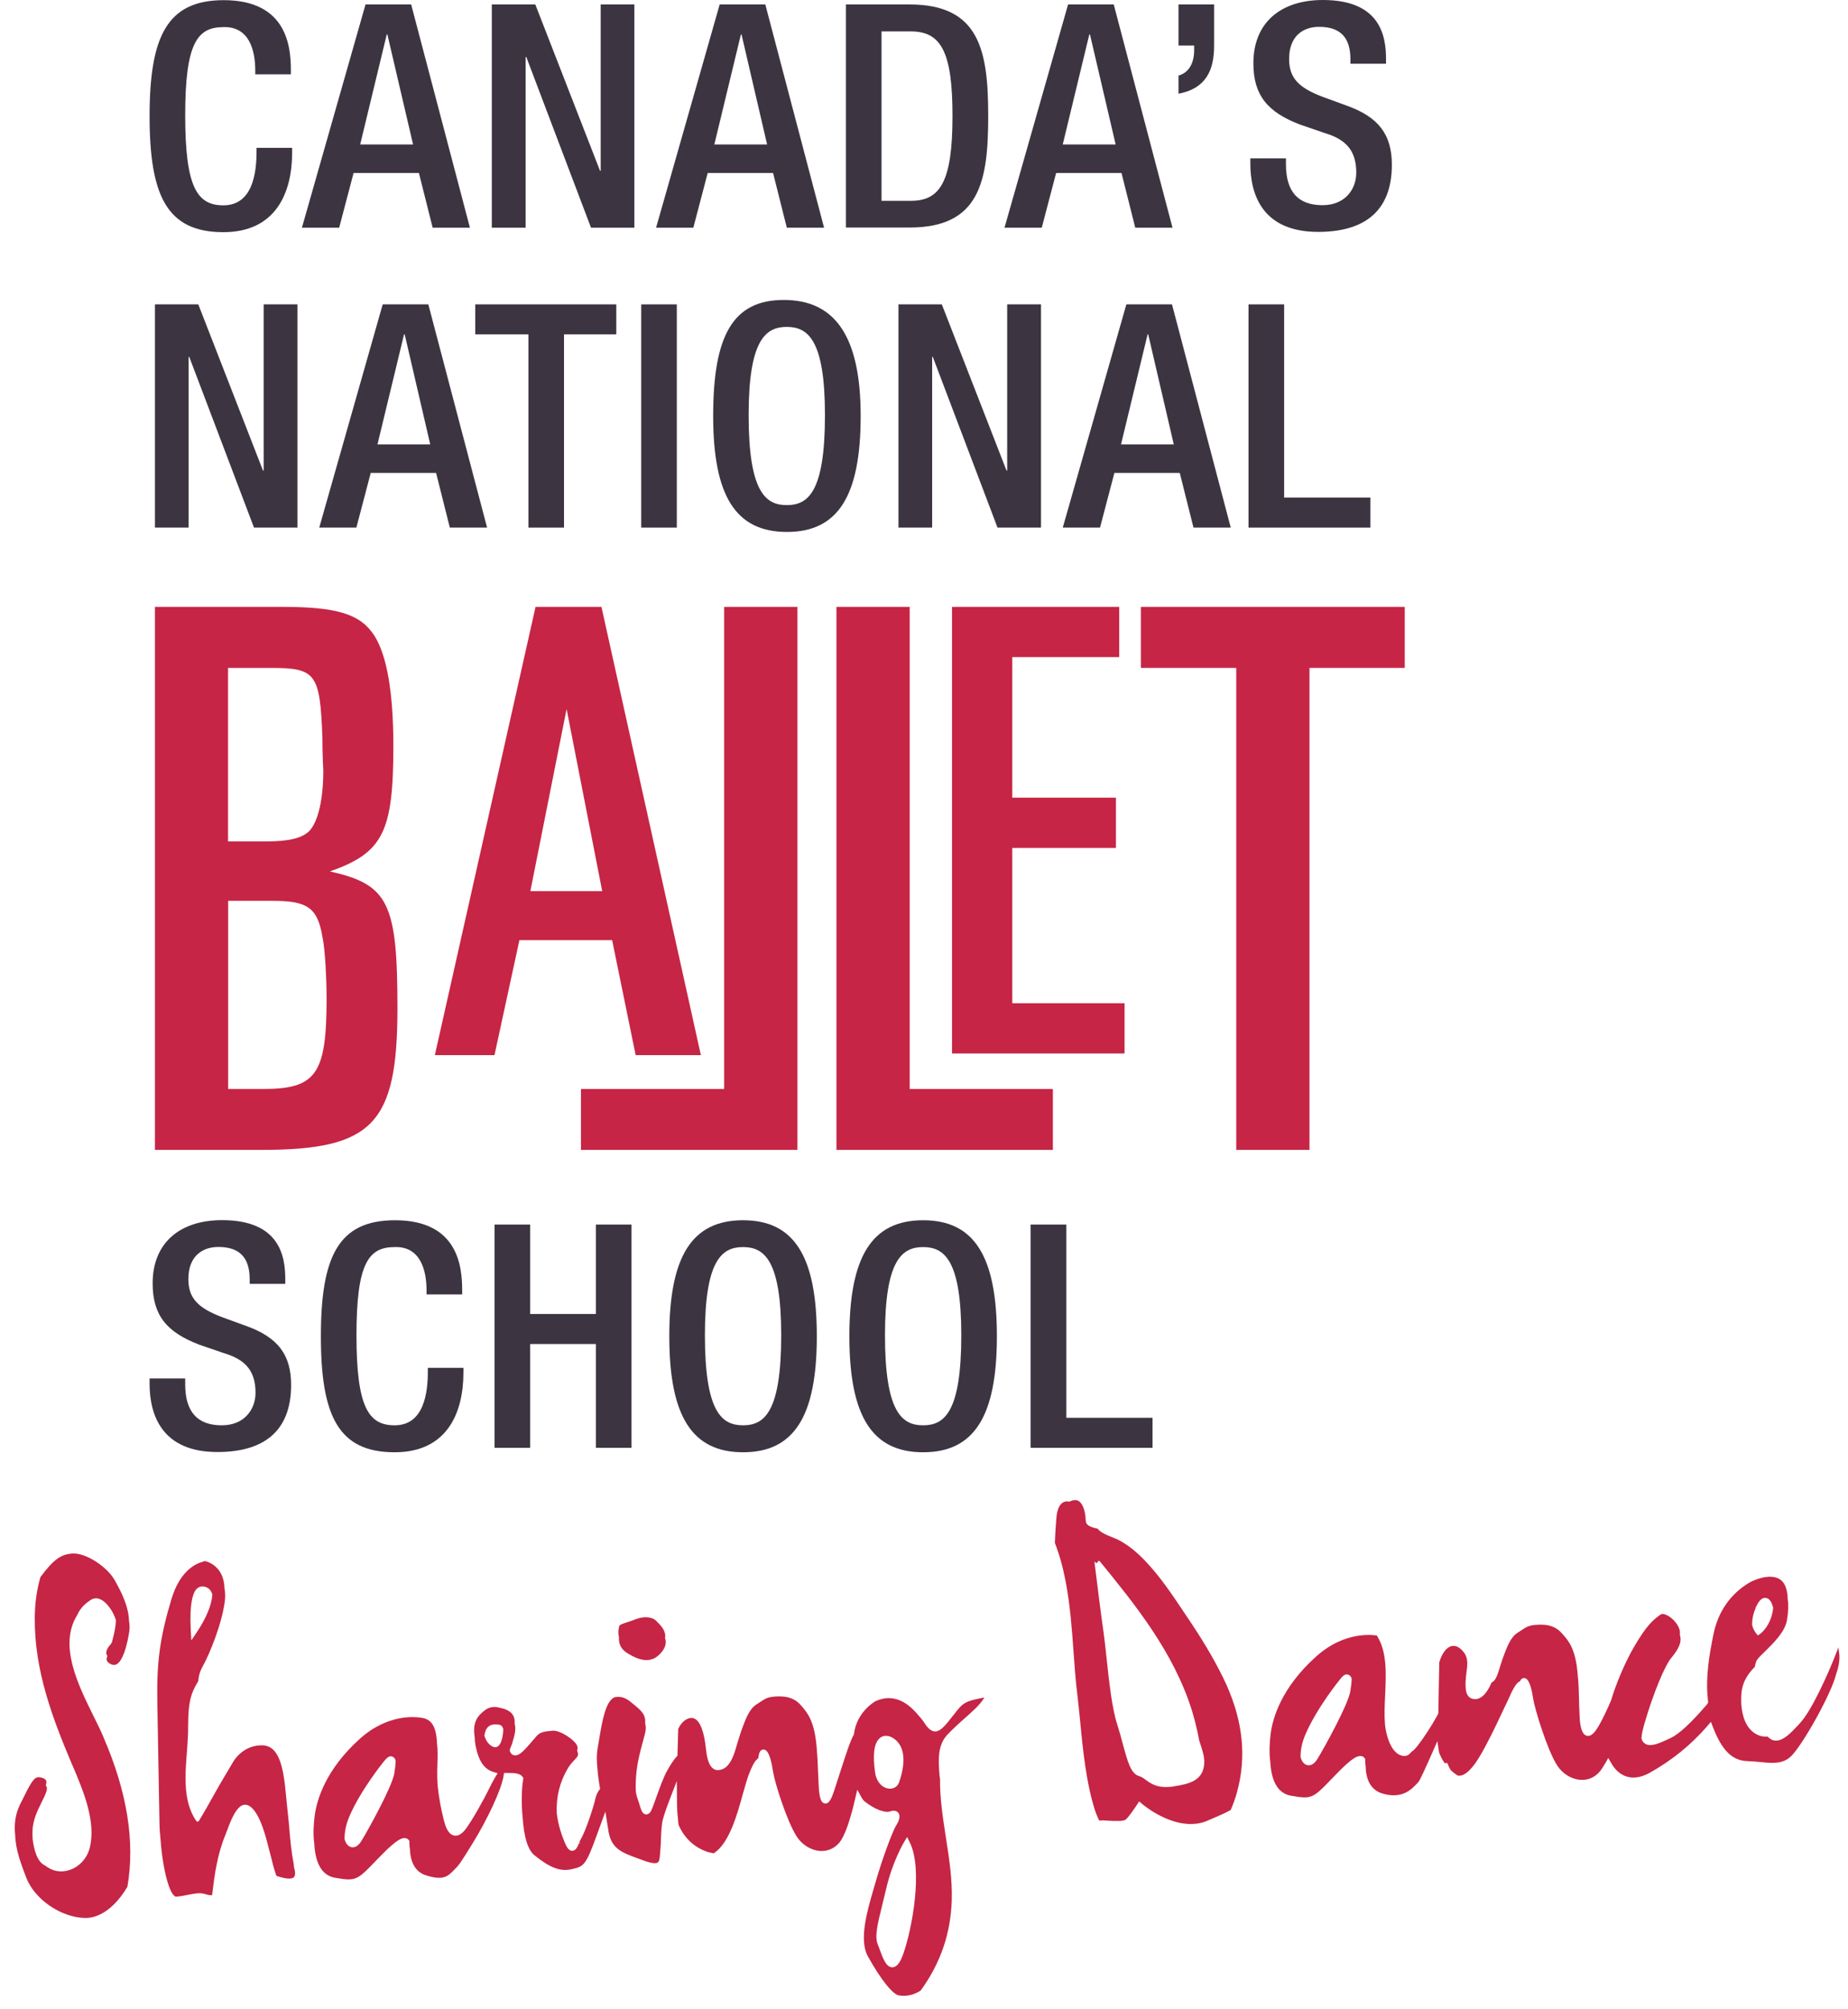 <svg width="92" height="100" viewBox="0 0 92 100" fill="none" xmlns="http://www.w3.org/2000/svg">
<path d="M30.814 81.469V81.494C30.796 81.817 30.922 82.07 31.188 82.248C31.574 82.494 31.897 82.621 32.182 82.621C32.48 82.621 32.726 82.488 32.948 82.21C33.125 81.988 33.182 81.773 33.119 81.558L33.106 81.526L33.112 81.494C33.157 81.165 32.904 80.906 32.733 80.734L32.657 80.659C32.53 80.519 32.15 80.386 31.612 80.602C31.46 80.659 31.327 80.703 31.194 80.747C30.916 80.836 30.834 80.868 30.821 80.962C30.776 81.133 30.77 81.298 30.808 81.45L30.814 81.469Z" fill="#C62545"/>
<path d="M47.806 84.945C47.704 85.053 47.59 85.198 47.47 85.357L47.451 85.376C47.103 85.832 46.85 86.129 46.622 86.167C46.331 86.211 46.147 85.939 46.008 85.73C45.957 85.654 45.907 85.578 45.843 85.509C45.818 85.483 45.792 85.452 45.755 85.407C45.444 85.04 44.71 84.179 43.615 84.654L43.551 84.679V84.686C43.355 84.806 42.728 85.262 42.545 86.11C42.532 86.167 42.526 86.224 42.52 86.275L42.501 86.338C42.311 86.68 42.089 87.389 41.823 88.206C41.734 88.49 41.633 88.794 41.532 89.105C41.386 89.548 41.266 89.782 41.07 89.757C40.88 89.738 40.817 89.503 40.772 89.105C40.753 88.832 40.741 88.528 40.728 88.212C40.709 87.813 40.696 87.402 40.665 87.098L40.658 86.99C40.652 86.914 40.646 86.844 40.639 86.787C40.513 85.591 40.177 85.218 39.854 84.85C39.569 84.527 39.19 84.401 38.633 84.432C38.221 84.458 38.113 84.527 37.828 84.717L37.645 84.838C37.316 85.046 37.119 85.559 36.993 85.901L36.936 86.053C36.892 86.161 36.853 86.3 36.803 86.452C36.765 86.566 36.733 86.674 36.695 86.794C36.575 87.237 36.385 87.902 35.955 88.054C35.784 88.117 35.638 88.111 35.524 88.035C35.328 87.914 35.201 87.585 35.151 87.091C35.056 86.18 34.859 85.654 34.562 85.528C34.404 85.464 34.233 85.509 34.043 85.661C33.935 85.749 33.846 85.876 33.764 86.047L33.726 87.383L33.682 87.427C33.555 87.56 33.353 87.864 33.194 88.161C33.03 88.459 32.846 88.972 32.682 89.421C32.612 89.617 32.542 89.814 32.473 89.991C32.409 90.149 32.333 90.301 32.175 90.301H32.169C31.985 90.295 31.922 90.105 31.827 89.782C31.802 89.693 31.77 89.605 31.745 89.529C31.707 89.434 31.681 89.32 31.656 89.193C31.637 88.858 31.65 88.497 31.694 88.117C31.751 87.629 31.852 87.256 31.973 86.794L31.985 86.756C32.023 86.61 32.068 86.452 32.112 86.275C32.156 86.091 32.163 85.939 32.124 85.794L32.118 85.768V85.743C32.15 85.331 31.922 85.129 31.523 84.806L31.365 84.679C30.947 84.338 30.586 84.477 30.567 84.483C30.143 84.705 29.978 85.654 29.826 86.572L29.75 87.022C29.7 87.3 29.7 87.629 29.744 88.041C29.763 88.32 29.801 88.611 29.864 88.959L29.877 89.029L29.833 89.085C29.75 89.187 29.681 89.351 29.637 89.529C29.542 89.966 29.155 91.111 28.947 91.472C28.902 91.548 28.87 91.624 28.832 91.706L28.909 91.738L28.826 91.732C28.731 91.96 28.662 92.105 28.484 92.112C28.313 92.112 28.212 91.934 28.105 91.675C27.972 91.352 27.788 90.846 27.718 90.244C27.68 89.44 27.864 88.687 28.275 87.997C28.377 87.826 28.497 87.699 28.592 87.598C28.763 87.421 28.807 87.364 28.757 87.199L28.731 87.136L28.744 87.066C28.757 87.028 28.763 86.984 28.738 86.901C28.63 86.591 27.87 86.104 27.522 86.135C27.104 86.167 26.902 86.205 26.731 86.382C26.699 86.414 26.648 86.477 26.585 86.553L26.56 86.579C26.085 87.142 25.857 87.376 25.636 87.364C25.553 87.357 25.484 87.319 25.439 87.262L25.376 87.142L25.382 87.079C25.401 87.009 25.433 86.933 25.458 86.87L25.471 86.844C25.484 86.813 25.496 86.781 25.503 86.756C25.509 86.718 25.528 86.674 25.541 86.617C25.604 86.408 25.699 86.091 25.629 85.825L25.623 85.8V85.775C25.636 85.502 25.578 85.129 24.889 84.996C24.623 84.914 24.357 84.952 24.148 85.11C23.755 85.401 23.521 85.737 23.629 86.433C23.635 86.604 23.648 86.737 23.673 86.87C23.825 87.648 24.11 88.06 24.578 88.193L24.774 88.25L24.667 88.427C24.559 88.604 24.458 88.801 24.376 88.965C24.078 89.586 23.477 90.649 23.173 91.042C22.983 91.289 22.793 91.39 22.603 91.352C22.306 91.289 22.179 90.902 22.103 90.618C21.945 89.997 21.843 89.421 21.786 88.851C21.767 88.579 21.767 88.358 21.767 88.142L21.774 87.864C21.786 87.49 21.799 87.098 21.755 86.762C21.717 85.895 21.47 85.528 20.907 85.483C20.748 85.458 19.337 85.262 17.925 86.528C16.19 88.085 15.766 89.605 15.665 90.371C15.62 90.725 15.576 91.251 15.646 91.77C15.703 92.776 16.051 93.346 16.678 93.454C17.722 93.637 17.779 93.58 18.722 92.599L18.976 92.34C19.742 91.548 20.014 91.466 20.16 91.478C20.242 91.485 20.311 91.523 20.356 91.586L20.381 91.624V91.675C20.381 91.738 20.381 91.858 20.406 92.004C20.425 92.707 20.698 93.169 21.191 93.327C22.065 93.612 22.293 93.378 22.565 93.106L22.616 93.055C22.85 92.821 22.888 92.783 23.584 91.65C24.236 90.586 24.971 89.067 25.072 88.37L25.091 88.237H25.23C25.642 88.231 25.908 88.263 26.022 88.44L26.053 88.49L26.028 88.68C25.984 88.934 25.939 89.725 26.022 90.485C26.085 91.434 26.281 92.067 26.598 92.327C27.364 92.954 27.902 93.156 28.446 93.03L28.535 93.011C29.048 92.89 29.174 92.821 29.694 91.377L30.137 90.162L30.244 90.839C30.251 90.89 30.263 90.94 30.27 90.991C30.39 91.998 30.896 92.181 31.827 92.517L32.068 92.605C32.523 92.77 32.688 92.732 32.745 92.694C32.827 92.637 32.84 92.485 32.859 92.276C32.865 92.219 32.865 92.162 32.871 92.105C32.891 91.922 32.897 91.757 32.903 91.567C32.91 91.308 32.922 91.035 32.967 90.706C32.998 90.497 33.137 90.086 33.397 89.408L33.694 88.642L33.701 89.465C33.701 89.959 33.72 90.295 33.745 90.44C33.758 90.636 33.77 90.769 33.783 90.82C33.846 90.978 34.195 91.789 35.138 92.137C35.252 92.181 35.366 92.207 35.505 92.232L35.537 92.238L35.562 92.219C36.309 91.7 36.683 90.364 36.98 89.288C37.107 88.845 37.221 88.427 37.347 88.142L37.366 88.098C37.442 87.921 37.556 87.655 37.721 87.528L37.746 87.509L37.752 87.478C37.778 87.275 37.828 87.072 38.012 87.072C38.101 87.079 38.322 87.091 38.487 88.18C38.556 88.674 39.164 90.624 39.664 91.403C39.924 91.808 40.367 92.086 40.817 92.118C41.083 92.137 41.462 92.08 41.779 91.713C42.038 91.415 42.323 90.624 42.583 89.478L42.678 89.073L42.88 89.44C42.931 89.535 42.982 89.605 43.032 89.643C43.545 90.067 44.096 90.238 44.305 90.155C44.374 90.13 44.438 90.118 44.495 90.118C44.615 90.118 44.685 90.181 44.716 90.212C44.824 90.345 44.792 90.573 44.628 90.826C44.444 91.105 43.906 92.548 43.583 93.694L43.475 94.061C43.172 95.112 42.754 96.543 43.203 97.36C43.843 98.512 44.438 99.259 44.754 99.31C44.837 99.322 44.913 99.329 44.995 99.329C45.273 99.329 45.546 99.246 45.812 99.082L45.837 99.063C46.824 97.702 47.331 96.227 47.382 94.562C47.413 93.523 47.249 92.466 47.09 91.453C46.945 90.497 46.786 89.516 46.799 88.541C46.78 88.44 46.767 88.345 46.767 88.275L46.761 88.206C46.723 87.579 46.672 86.876 47.147 86.351C47.401 86.078 47.755 85.756 48.078 85.471C48.325 85.249 48.559 85.04 48.686 84.901C48.768 84.812 48.844 84.724 48.901 84.641L49.008 84.483L48.774 84.527C48.376 84.616 48.065 84.673 47.806 84.945ZM44.969 97.24C44.862 97.55 44.697 97.904 44.425 97.911C44.115 97.911 43.957 97.467 43.798 97.037L43.792 97.012C43.76 96.923 43.729 96.841 43.703 96.784C43.532 96.391 43.684 95.764 43.919 94.821C43.982 94.574 44.045 94.302 44.115 94.011C44.425 92.662 44.989 91.706 45.014 91.668L45.16 91.422L45.286 91.681C45.964 93.023 45.406 96.011 44.969 97.24ZM44.127 86.395H44.14H44.153C44.203 86.382 44.501 86.452 44.723 86.737C44.95 87.028 45.141 87.604 44.761 88.699C44.691 88.902 44.514 89.022 44.305 89.022C44.286 89.022 44.267 89.022 44.248 89.016C43.963 88.991 43.64 88.731 43.564 88.212C43.444 87.338 43.507 86.787 43.773 86.528C43.893 86.408 44.026 86.389 44.09 86.389C44.109 86.395 44.121 86.395 44.127 86.395ZM24.787 86.914C24.724 86.958 24.648 86.971 24.578 86.946C24.376 86.876 24.211 86.686 24.129 86.42L24.116 86.389L24.122 86.351C24.148 86.186 24.192 86.022 24.338 85.914C24.458 85.825 24.629 85.8 24.863 85.838C24.952 85.857 25.015 85.92 25.047 86.028L25.053 86.053V86.079C25.047 86.395 24.965 86.794 24.787 86.914ZM19.697 87.661C19.691 87.838 19.666 88.054 19.628 88.269C19.507 88.946 18.33 91.073 17.988 91.63C17.798 91.934 17.608 91.953 17.507 91.934C17.336 91.909 17.209 91.751 17.152 91.523C17.152 91.13 17.235 90.763 17.412 90.358C17.975 89.067 19.083 87.693 19.134 87.636C19.254 87.484 19.355 87.408 19.457 87.408C19.469 87.408 19.482 87.408 19.495 87.414C19.558 87.427 19.647 87.465 19.691 87.604L19.697 87.661Z" fill="#C62545"/>
<path d="M91.563 82.293L91.519 81.99L91.411 82.275C91 83.338 90.183 85.142 89.626 85.737L89.531 85.845C89.151 86.25 88.727 86.712 88.303 86.617C88.208 86.598 88.119 86.541 88.024 86.453L87.999 86.427H87.961C87.714 86.44 87.486 86.371 87.271 86.2C86.733 85.782 86.631 84.87 86.701 84.212C86.752 83.769 86.948 83.382 87.34 82.977L87.359 82.958L87.366 82.933C87.397 82.768 87.435 82.654 87.486 82.591C87.568 82.477 87.714 82.338 87.872 82.186C88.29 81.774 88.866 81.211 88.961 80.635C89.031 80.223 89.043 79.869 88.999 79.59C88.986 79.058 88.841 78.729 88.569 78.577C88.081 78.305 87.315 78.634 87.087 78.767C86.15 79.324 85.53 80.211 85.302 81.338C85.296 81.376 85.283 81.439 85.264 81.528L85.258 81.553C85.15 82.104 84.89 83.401 85.023 84.566L85.036 84.737L84.992 84.813C84.181 85.756 83.58 86.314 83.15 86.51C82.643 86.744 82.244 86.934 81.959 86.814C81.852 86.769 81.769 86.681 81.731 86.56L81.719 86.529V86.497C81.731 86.307 81.782 86.073 81.864 85.788C82.326 84.199 82.896 82.889 83.175 82.547C83.422 82.243 83.764 81.819 83.637 81.395L83.631 81.369V81.338C83.637 81.236 83.631 81.154 83.605 81.078C83.51 80.781 83.188 80.445 82.896 80.35C82.827 80.325 82.732 80.312 82.675 80.35C82.339 80.591 81.991 80.844 81.326 82.002C80.896 82.749 80.465 83.762 80.199 84.642C79.984 85.136 79.801 85.522 79.611 85.858C79.383 86.263 79.199 86.427 79.009 86.389C78.762 86.339 78.686 85.978 78.648 85.598C78.629 85.275 78.617 84.927 78.61 84.617C78.598 84.224 78.591 83.819 78.56 83.528L78.553 83.471C78.547 83.382 78.541 83.294 78.534 83.218C78.414 82.021 78.079 81.641 77.749 81.281C77.465 80.958 77.085 80.825 76.528 80.863C76.116 80.888 76.008 80.958 75.724 81.148L75.54 81.268C75.204 81.477 75.014 81.996 74.888 82.332L74.831 82.483C74.787 82.591 74.749 82.73 74.698 82.882C74.603 83.199 74.514 83.496 74.382 83.648C74.356 83.68 74.325 83.699 74.287 83.718L74.261 83.731L74.249 83.756C74.002 84.326 73.704 84.598 73.375 84.56C72.919 84.509 72.938 83.959 72.982 83.439C72.989 83.37 73.001 83.294 73.008 83.218C73.052 82.901 73.103 82.54 72.894 82.262C72.698 81.996 72.489 81.882 72.286 81.92C72.026 81.964 71.792 82.268 71.653 82.724L71.647 83.028C71.634 83.648 71.615 84.503 71.609 85.231L71.583 85.326C71.279 85.883 70.855 86.529 70.583 86.871C70.488 86.991 70.387 87.118 70.273 87.181L70.248 87.206C70.121 87.377 69.969 87.428 69.766 87.371C69.216 87.213 68.994 86.288 68.95 85.826C68.912 85.396 68.931 84.908 68.956 84.395C69.007 83.325 69.057 82.218 68.564 81.433L68.551 81.395H68.507C68.469 81.388 68.336 81.369 68.133 81.369C67.601 81.369 66.557 81.508 65.519 82.445C63.784 84.003 63.353 85.522 63.258 86.288C63.214 86.643 63.17 87.174 63.239 87.687C63.296 88.694 63.645 89.264 64.271 89.371C64.556 89.422 64.765 89.454 64.942 89.454C65.411 89.454 65.626 89.226 66.31 88.517L66.563 88.257C67.316 87.478 67.589 87.377 67.747 87.396C67.829 87.402 67.899 87.44 67.937 87.504L67.962 87.542V87.592C67.962 87.668 67.968 87.789 67.987 87.921C68.006 88.624 68.279 89.08 68.772 89.245C69.437 89.46 69.969 89.346 70.406 88.903C70.45 88.859 70.488 88.82 70.52 88.789C70.659 88.656 70.672 88.637 71.147 87.586L71.558 86.655L71.64 87.213C71.678 87.32 71.76 87.51 71.894 87.713L71.925 87.757L71.976 87.744C71.995 87.738 72.058 87.732 72.077 87.795C72.115 87.909 72.166 88.004 72.223 88.099L72.235 88.111C72.33 88.2 72.438 88.282 72.552 88.358L72.584 88.371C73.122 88.447 73.685 87.453 74.172 86.478L74.23 86.371C74.413 86.01 74.584 85.642 74.755 85.282C74.863 85.054 74.964 84.832 75.078 84.604C75.103 84.547 75.135 84.484 75.16 84.421C75.274 84.161 75.401 83.901 75.584 83.718C75.597 83.705 75.61 83.699 75.622 83.699L75.66 83.693L75.679 83.655C75.724 83.56 75.793 83.509 75.876 83.515C75.951 83.515 76.179 83.528 76.331 84.566C76.401 85.022 77.015 87.079 77.522 87.865C77.781 88.27 78.224 88.548 78.674 88.58C78.94 88.599 79.319 88.542 79.636 88.175C79.718 88.08 79.813 87.934 79.927 87.738L80.066 87.491L80.206 87.738C80.402 88.093 80.991 88.852 82.124 88.232C83.238 87.611 84.181 86.845 85.004 85.896L85.175 85.693L85.27 85.94C85.72 87.118 86.239 87.63 86.999 87.649C87.22 87.656 87.435 87.675 87.625 87.694C88.233 87.757 88.758 87.808 89.176 87.396C89.746 86.833 91.183 84.288 91.417 83.294C91.582 82.844 91.588 82.483 91.563 82.293ZM87.416 79.989C87.486 79.844 87.638 79.495 87.904 79.527C88.069 79.54 88.195 79.704 88.271 80.002L88.277 80.027L88.271 80.059C88.17 80.913 87.657 81.293 87.638 81.306L87.518 81.395L87.423 81.287C87.41 81.268 87.284 81.122 87.227 80.869C87.227 80.559 87.284 80.293 87.416 80.002L87.347 79.97L87.416 79.989ZM67.291 83.572C67.285 83.75 67.259 83.965 67.221 84.186C67.101 84.864 65.924 86.991 65.582 87.548C65.392 87.852 65.202 87.871 65.101 87.852C64.93 87.827 64.803 87.668 64.746 87.44C64.746 87.048 64.828 86.681 65.006 86.282C65.569 84.99 66.677 83.617 66.728 83.56C66.848 83.401 66.949 83.332 67.05 83.332C67.063 83.332 67.076 83.332 67.088 83.338C67.152 83.351 67.24 83.389 67.285 83.528L67.291 83.572Z" fill="#C62545"/>
<path d="M4.675 85.447C3.89 83.858 2.908 81.889 3.839 80.389C4.016 79.984 4.288 79.787 4.466 79.661C4.624 79.547 4.782 79.515 4.947 79.578C5.333 79.711 5.668 80.269 5.763 80.617L5.77 80.642V80.667C5.751 81.136 5.567 81.731 5.567 81.743L5.517 81.826C5.428 81.914 5.219 82.18 5.314 82.358L5.346 82.415L5.327 82.478C5.289 82.592 5.289 82.712 5.523 82.826C5.662 82.889 5.744 82.858 5.801 82.832C5.979 82.737 6.238 82.389 6.428 81.256C6.46 81.079 6.46 80.87 6.422 80.661C6.403 79.946 6.029 79.199 5.7 78.629C5.346 78.002 4.301 77.274 3.605 77.318C3.022 77.356 2.668 77.616 2.022 78.477L2.009 78.502C1.826 79.148 1.737 79.8 1.731 80.503C1.705 83.13 2.617 85.517 3.554 87.739L3.63 87.91C4.149 89.138 4.795 90.663 4.466 91.974C4.333 92.487 3.946 92.911 3.459 93.069C3.035 93.208 2.604 93.132 2.269 92.86L2.25 92.848C1.838 92.67 1.68 92.018 1.623 91.505C1.617 91.341 1.61 91.214 1.617 91.113C1.636 90.581 1.87 90.106 2.041 89.758C2.079 89.676 2.117 89.6 2.149 89.537L2.187 89.461C2.301 89.22 2.376 89.024 2.313 88.916L2.282 88.859L2.294 88.796C2.332 88.644 2.313 88.549 2.098 88.479C2.035 88.46 1.984 88.448 1.94 88.448C1.686 88.448 1.547 88.688 1.041 89.72L0.996 89.809C0.768 90.284 0.693 90.771 0.756 91.335C0.775 92.063 1.047 92.765 1.307 93.449C1.724 94.531 3.035 95.43 4.231 95.456C4.238 95.456 4.244 95.456 4.257 95.456C4.997 95.456 5.757 94.892 6.34 93.905L6.346 93.879C6.726 91.676 6.333 89.201 5.175 86.517C5.042 86.181 4.864 85.827 4.675 85.447Z" fill="#C62545"/>
<path d="M59.226 80.664L58.992 80.316C58.384 79.404 57.758 78.461 56.998 77.67C56.561 77.214 56.143 76.885 55.713 76.657C55.592 76.594 55.466 76.543 55.333 76.492C55.117 76.404 54.896 76.315 54.725 76.169C54.706 76.157 54.693 76.138 54.681 76.119L54.643 76.081L54.617 76.075C54.269 75.999 54.105 75.904 54.067 75.764L54.048 75.663C54.048 75.372 53.959 74.878 53.712 74.713C53.668 74.688 53.541 74.6 53.269 74.72L53.218 74.739L53.168 74.726C53.13 74.713 53.003 74.713 52.889 74.796C52.743 74.897 52.649 75.112 52.604 75.416C52.604 75.435 52.547 75.935 52.516 76.777V76.796L52.522 76.809C52.737 77.36 52.914 77.986 53.054 78.721C53.275 79.879 53.364 81.076 53.446 82.228C53.497 82.931 53.547 83.652 53.636 84.361C53.687 84.798 53.731 85.241 53.775 85.678C53.845 86.419 53.921 87.185 54.035 87.938C54.098 88.375 54.339 89.844 54.7 90.559L54.725 90.61L54.807 90.603C54.833 90.597 54.864 90.597 54.902 90.597L55.099 90.61C55.599 90.641 55.928 90.641 56.042 90.559C56.168 90.452 56.46 90.04 56.612 89.806L56.713 89.654L56.852 89.774C56.865 89.787 58.023 90.781 59.283 90.781C59.562 90.781 59.847 90.73 60.119 90.61L60.296 90.534C60.663 90.376 60.98 90.243 61.239 90.097L61.265 90.084L61.277 90.059C61.398 89.787 61.499 89.502 61.575 89.223C62.062 87.47 61.891 85.71 61.049 83.83C60.606 82.874 60.049 81.892 59.226 80.664ZM58.428 88.907C58.289 88.932 58.156 88.939 58.036 88.939C57.53 88.939 57.257 88.742 57.042 88.584C56.934 88.502 56.827 88.426 56.707 88.394C56.295 88.28 56.13 87.653 55.896 86.786C55.814 86.476 55.725 86.159 55.624 85.837C55.358 85.026 55.212 83.684 55.086 82.494C55.035 82.013 54.985 81.557 54.934 81.202C54.807 80.322 54.63 78.898 54.535 78.126L54.484 77.714L54.592 77.809L54.643 77.733C54.662 77.708 54.687 77.683 54.712 77.683C54.719 77.683 54.738 77.683 54.75 77.701C56.479 79.822 58.441 82.228 59.346 85.159C59.397 85.33 59.581 85.944 59.695 86.603C59.79 86.881 59.859 87.109 59.904 87.293C59.929 87.388 59.935 87.47 59.948 87.552L59.954 87.628C59.973 88.654 59.157 88.787 58.428 88.907Z" fill="#C62545"/>
<path d="M14.633 92.934C14.633 92.877 14.633 92.826 14.62 92.757C14.506 92.168 14.455 91.623 14.405 91.035V90.997C14.373 90.661 14.341 90.319 14.297 89.939C14.278 89.787 14.265 89.617 14.246 89.433C14.126 88.097 13.949 86.901 13.082 86.863C12.088 86.831 11.619 87.66 11.6 87.698L11.581 87.73C11.499 87.876 11.132 88.477 10.904 88.876L10.783 89.091C10.581 89.452 10.106 90.3 9.903 90.623C9.884 90.655 9.859 90.661 9.84 90.661C9.815 90.661 9.783 90.648 9.764 90.617C9.112 89.667 9.213 88.369 9.302 87.224C9.327 86.913 9.346 86.622 9.359 86.337C9.365 86.204 9.365 86.071 9.365 85.932C9.372 85.394 9.378 84.837 9.549 84.318C9.631 84.077 9.758 83.856 9.859 83.691L9.872 83.659C9.891 83.387 9.967 83.147 10.112 82.893C10.404 82.374 11.049 80.849 11.195 79.671C11.22 79.456 11.214 79.259 11.176 79.05C11.151 77.911 10.271 77.708 10.233 77.702L10.157 77.689L10.15 77.715C9.84 77.778 8.986 78.088 8.536 79.582C7.96 81.501 7.795 82.71 7.833 84.748L7.941 90.838C7.947 91.016 7.96 91.269 7.992 91.547C8.099 93.048 8.447 94.352 8.764 94.396C9.004 94.377 9.207 94.333 9.403 94.295C9.695 94.238 9.948 94.187 10.195 94.263C10.29 94.289 10.391 94.32 10.486 94.32H10.562L10.568 94.251C10.676 93.339 10.815 92.288 11.227 91.307C11.252 91.25 11.277 91.18 11.309 91.092C11.473 90.642 11.784 89.819 12.195 89.819C12.201 89.819 12.208 89.819 12.214 89.819C12.809 89.851 13.183 91.231 13.303 91.693C13.354 91.889 13.404 92.085 13.455 92.275C13.544 92.643 13.632 92.984 13.746 93.32L13.759 93.358L13.797 93.371C13.987 93.434 14.443 93.573 14.614 93.44C14.69 93.377 14.709 93.25 14.671 93.054L14.633 92.934ZM10.074 78.956C10.081 78.956 10.087 78.956 10.093 78.956C10.321 78.968 10.492 79.101 10.562 79.329L10.568 79.354V79.386C10.537 79.88 10.252 80.564 9.789 81.247L9.524 81.64L9.498 81.171C9.422 79.76 9.619 79.253 9.789 79.076C9.872 79 9.967 78.956 10.074 78.956Z" fill="#C62545"/>
<path d="M14.544 7.351V7.586C14.544 9.592 13.734 11.555 11.119 11.555C8.315 11.555 7.447 9.751 7.447 5.781C7.447 1.812 8.321 0.008 11.138 0.008C14.297 0.008 14.481 2.344 14.481 3.496V3.699H12.708V3.515C12.708 2.489 12.398 1.306 11.119 1.35C9.815 1.35 9.22 2.16 9.22 5.737C9.22 9.314 9.809 10.219 11.119 10.219C12.594 10.219 12.771 8.573 12.771 7.541V7.358H14.544V7.351Z" fill="#3C3541"/>
<path d="M18.197 0.221H20.469L23.394 11.331H21.539L20.855 8.609H17.602L16.886 11.331H15.031L18.197 0.221ZM20.564 7.191L19.285 1.715H19.254L17.931 7.191H20.564Z" fill="#3C3541"/>
<path d="M24.484 0.221H26.649L29.872 8.501H29.904V0.221H31.581V11.331H29.422L26.2 2.835H26.168V11.331H24.484V0.221Z" fill="#3C3541"/>
<path d="M35.828 0.221H38.1L41.025 11.331H39.17L38.486 8.609H35.232L34.517 11.331H32.662L35.828 0.221ZM38.189 7.191L36.916 1.715H36.885L35.562 7.191H38.189Z" fill="#3C3541"/>
<path d="M42.113 0.221H45.272C48.754 0.221 49.197 2.493 49.197 5.773C49.197 9.058 48.761 11.325 45.272 11.325H42.113V0.221ZM43.886 9.995H45.348C46.811 9.995 47.418 9.033 47.418 5.779C47.418 2.652 46.887 1.563 45.348 1.563H43.886V9.995Z" fill="#3C3541"/>
<path d="M53.173 0.221H55.446L58.371 11.331H56.516L55.832 8.609H52.578L51.863 11.331H50.008L53.173 0.221ZM55.541 7.191L54.262 1.715H54.23L52.907 7.191H55.541Z" fill="#3C3541"/>
<path d="M58.67 0.221H60.443V2.272C60.443 3.5 60.037 4.405 58.67 4.665V3.76C59.151 3.633 59.449 3.183 59.449 2.5V2.266H58.67V0.221Z" fill="#3C3541"/>
<path d="M64.019 7.894V8.173C64.019 9.528 64.608 10.211 65.842 10.211C66.963 10.211 67.52 9.42 67.52 8.591C67.52 7.426 66.931 6.913 65.931 6.616L64.715 6.198C63.094 5.577 62.398 4.735 62.398 3.146C62.398 1.121 63.766 0 65.855 0C68.703 0 69.001 1.773 69.001 2.925V3.172H67.228V2.937C67.228 1.925 66.779 1.336 65.671 1.336C64.911 1.336 64.177 1.754 64.177 2.937C64.177 3.887 64.658 4.368 65.842 4.818L67.038 5.254C68.609 5.818 69.292 6.673 69.292 8.198C69.292 10.566 67.861 11.541 65.62 11.541C62.867 11.541 62.246 9.705 62.246 8.148V7.882H64.019V7.894Z" fill="#3C3541"/>
<path d="M7.713 15.148H9.872L13.094 23.423H13.126V15.148H14.81V26.259H12.645L9.422 17.763H9.391V26.259H7.713V15.148Z" fill="#3C3541"/>
<path d="M19.052 15.148H21.324L24.249 26.259H22.394L21.71 23.537H18.456L17.741 26.259H15.893L19.052 15.148ZM21.419 22.119L20.147 16.642H20.115L18.792 22.119H21.419Z" fill="#3C3541"/>
<path d="M26.306 16.642H23.66V15.148H30.681V16.642H28.079V26.259H26.306V16.642Z" fill="#3C3541"/>
<path d="M33.694 15.148H31.922V26.259H33.694V15.148Z" fill="#3C3541"/>
<path d="M35.504 20.701C35.504 16.732 36.466 14.928 39.017 14.928C41.569 14.928 42.847 16.732 42.847 20.701C42.847 24.671 41.727 26.475 39.176 26.475C36.618 26.475 35.504 24.671 35.504 20.701ZM41.069 20.657C41.069 16.922 40.227 16.27 39.169 16.27C38.112 16.27 37.27 16.922 37.27 20.657C37.27 24.487 38.112 25.139 39.169 25.139C40.233 25.139 41.069 24.487 41.069 20.657Z" fill="#3C3541"/>
<path d="M44.728 15.148H46.887L50.11 23.423H50.141V15.148H51.825V26.259H49.66L46.438 17.763H46.406V26.259H44.728V15.148Z" fill="#3C3541"/>
<path d="M56.074 15.148H58.346L61.271 26.259H59.416L58.733 23.537H55.478L54.763 26.259H52.908L56.074 15.148ZM58.435 22.119L57.162 16.642H57.131L55.808 22.119H58.435Z" fill="#3C3541"/>
<path d="M62.156 15.148H63.929V24.765H68.221V26.259H62.156V15.148Z" fill="#3C3541"/>
<path d="M9.22 68.619V68.898C9.22 70.252 9.815 70.936 11.043 70.936C12.164 70.936 12.721 70.145 12.721 69.315C12.721 68.15 12.132 67.638 11.132 67.34L9.916 66.922C8.296 66.302 7.599 65.46 7.599 63.871C7.599 61.845 8.967 60.725 11.056 60.725C13.905 60.725 14.202 62.497 14.202 63.649V63.896H12.43V63.662C12.43 62.649 11.98 62.06 10.872 62.06C10.113 62.06 9.378 62.478 9.378 63.662C9.378 64.612 9.859 65.093 11.043 65.549L12.24 65.985C13.81 66.543 14.493 67.403 14.493 68.923C14.493 71.291 13.063 72.266 10.822 72.266C8.068 72.266 7.447 70.43 7.447 68.872V68.606H9.22V68.619Z" fill="#3C3541"/>
<path d="M23.071 68.074V68.308C23.071 70.315 22.261 72.278 19.646 72.278C16.848 72.278 15.975 70.473 15.975 66.504C15.975 62.535 16.848 60.73 19.665 60.73C22.824 60.73 23.008 63.066 23.008 64.219V64.421H21.235V64.231C21.235 63.206 20.925 62.022 19.646 62.066C18.342 62.066 17.747 62.877 17.747 66.454C17.747 70.03 18.342 70.936 19.646 70.936C21.122 70.936 21.299 69.283 21.299 68.258V68.074H23.071Z" fill="#3C3541"/>
<path d="M24.621 60.945H26.394V65.396H29.667V60.945H31.439V72.056H29.667V66.89H26.394V72.056H24.621V60.945Z" fill="#3C3541"/>
<path d="M33.32 66.504C33.32 62.535 34.441 60.73 36.992 60.73C39.543 60.73 40.664 62.535 40.664 66.504C40.664 70.473 39.543 72.278 36.992 72.278C34.441 72.278 33.32 70.467 33.32 66.504ZM38.891 66.454C38.891 62.718 38.049 62.066 36.992 62.066C35.935 62.066 35.093 62.718 35.093 66.454C35.093 70.284 35.935 70.936 36.992 70.936C38.049 70.936 38.891 70.284 38.891 66.454Z" fill="#3C3541"/>
<path d="M42.285 66.504C42.285 62.535 43.406 60.73 45.957 60.73C48.508 60.73 49.629 62.535 49.629 66.504C49.629 70.473 48.508 72.278 45.957 72.278C43.406 72.278 42.285 70.467 42.285 66.504ZM47.856 66.454C47.856 62.718 47.014 62.066 45.957 62.066C44.9 62.066 44.058 62.718 44.058 66.454C44.058 70.284 44.9 70.936 45.957 70.936C47.014 70.936 47.856 70.284 47.856 66.454Z" fill="#3C3541"/>
<path d="M51.307 60.945H53.086V70.562H57.378V72.056H51.307V60.945Z" fill="#3C3541"/>
<path d="M7.713 30.203H14.031C16.823 30.203 17.962 30.57 18.652 31.659C19.26 32.634 19.583 34.457 19.583 37.129C19.583 41.428 19.058 42.44 16.424 43.371C19.342 44.017 19.786 44.947 19.786 50.176C19.786 55.931 18.57 57.229 13.018 57.229H7.713V30.203ZM13.221 41.877C14.398 41.877 15.044 41.712 15.405 41.352C15.854 40.864 16.095 39.731 16.095 38.351C16.095 38.351 16.05 37.623 16.05 36.686C15.93 33.527 15.728 33.242 13.499 33.242H11.353V41.877H13.221ZM13.1 54.197C15.734 54.197 16.259 53.468 16.259 49.695C16.259 48.721 16.183 47.22 16.057 46.657C15.816 45.194 15.329 44.833 13.588 44.833H11.359V54.197H13.1Z" fill="#C62545"/>
<path d="M26.662 30.203H29.942L34.892 52.513H31.645L30.474 46.79H25.858L24.617 52.513H21.648L26.662 30.203ZM29.98 44.352L28.207 35.287L26.403 44.352H29.98Z" fill="#C62545"/>
<path d="M39.697 57.229H28.922V54.197H36.05V30.203H39.697V57.229Z" fill="#C62545"/>
<path d="M41.641 30.203H45.287V54.197H52.416V57.229H41.641V30.203Z" fill="#C62545"/>
<path d="M47.395 30.203H55.719V32.704H50.395V39.699H55.555V42.2H50.395V49.93H55.985V52.43H47.395V30.203Z" fill="#C62545"/>
<path d="M61.545 33.242H56.797V30.203H69.933V33.242H65.191V57.229H61.545V33.242Z" fill="#C62545"/>
</svg>
